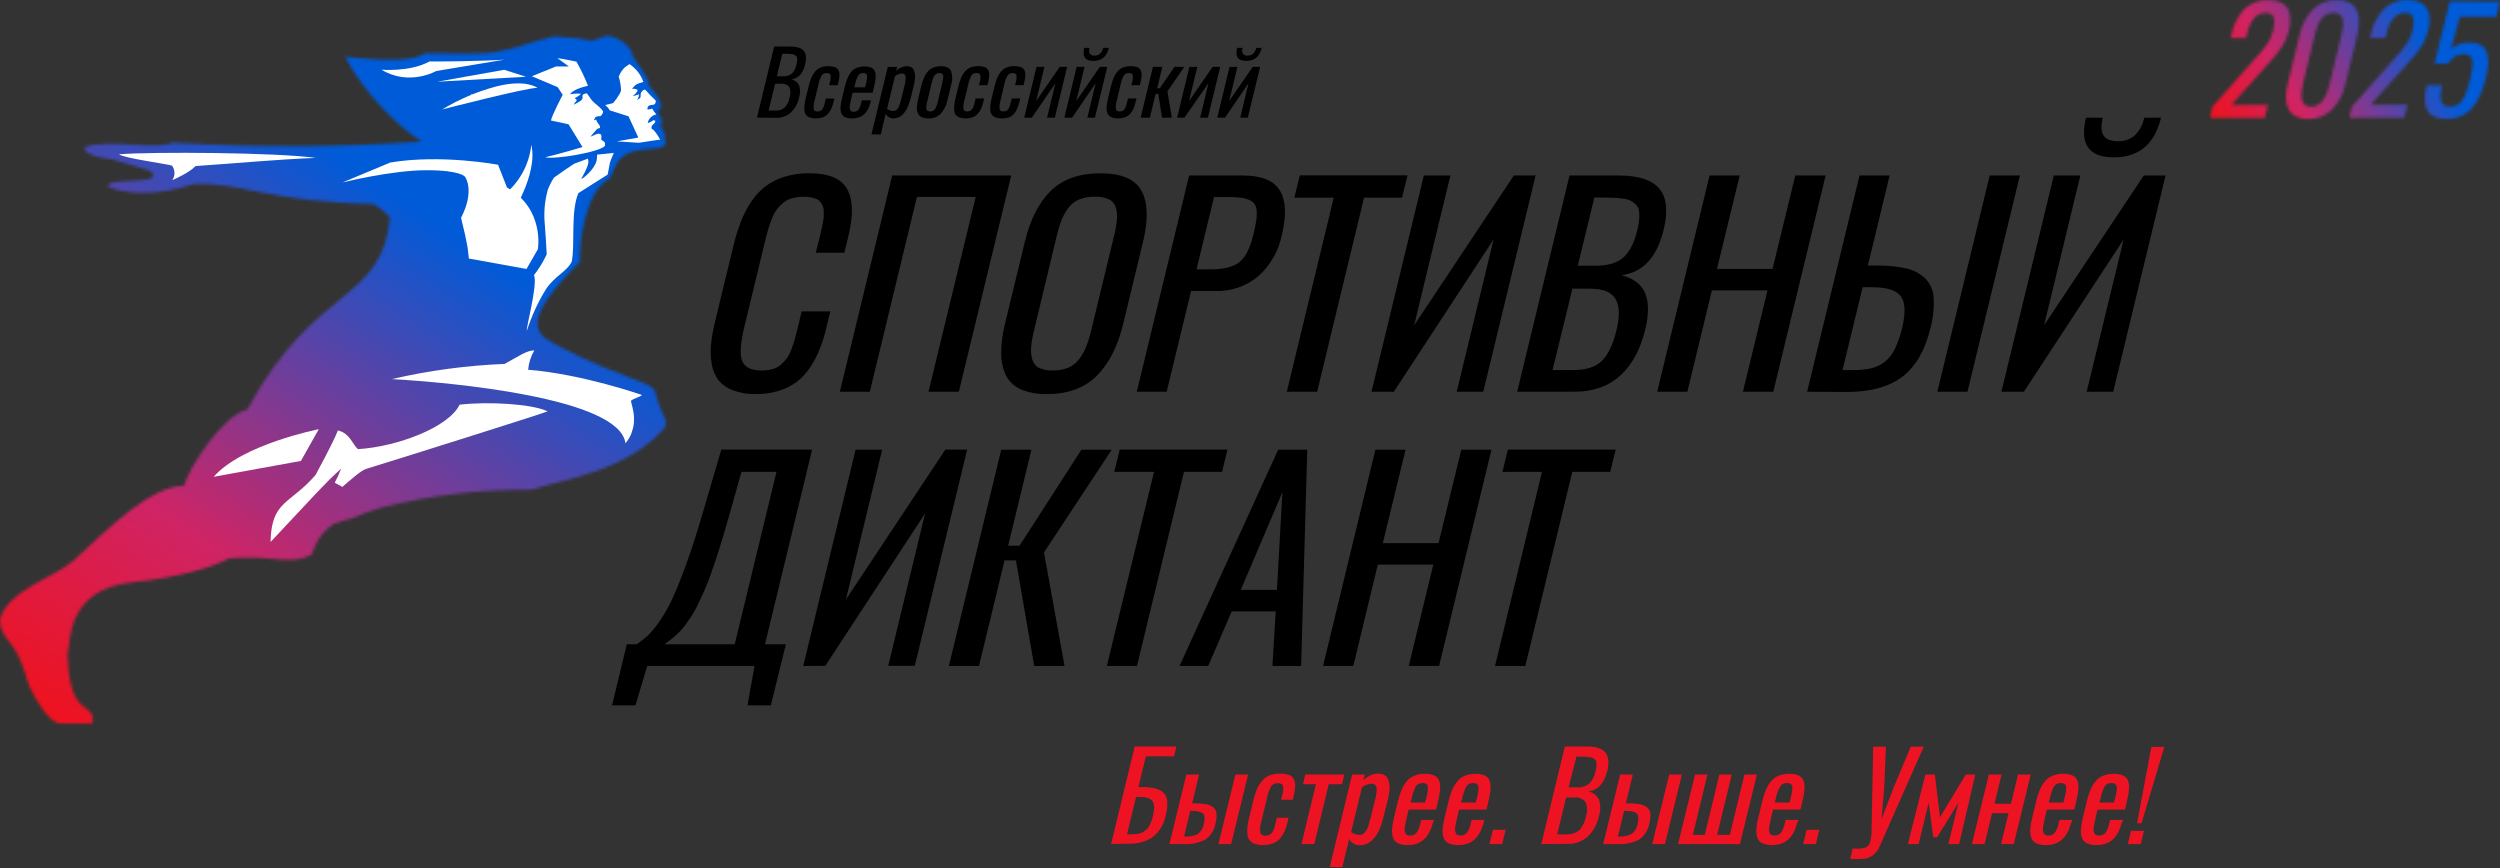 <svg width="864" height="300" viewBox="0 0 864 300" fill="none" xmlns="http://www.w3.org/2000/svg">
<rect x="0" y="0" width="864" height="300" fill="#333333" stroke="none"/>
<g clip-path="url(#clip0_270_983)">
<mask id="mask0_270_983" style="mask-type:luminance" maskUnits="userSpaceOnUse" x="0" y="12" width="231" height="239">
<path d="M204.626 14.121C201.182 13.338 197.668 12.898 194.137 12.81C192.204 12.4 190.19 12.625 188.394 13.452C185.203 14.136 182.069 15.065 179.02 16.232C169.03 18.657 170.262 18.775 146.938 18.421C143.778 20.388 138.429 21.646 119.274 19.627C125.698 32.043 137.432 43.699 145.705 48.943C117.091 50.905 88.381 51.032 59.75 49.324C56.682 50.635 51.398 50.32 45.774 49.992C39.874 49.651 33.594 49.31 29.136 50.884C29.07 51.028 29.228 51.159 29.241 51.316C29.254 51.474 29.241 51.513 29.307 51.618C29.533 52.193 29.969 52.661 30.526 52.929L30.736 53.06C31.091 53.252 31.459 53.418 31.837 53.558C32.413 53.824 33.015 54.031 33.633 54.175C42.811 55.971 36.059 54.266 51.739 58.986C58.649 64.362 35.351 60.979 37.54 64.611C37.711 64.611 47.845 69.855 66.725 63.654C83.769 62.867 91.544 69.698 129.028 70.498C131.154 71.726 133.093 73.254 134.784 75.034C131.991 105.019 108.955 97.991 85.474 141.533C76.742 143.591 64.89 162.392 63.618 167.872C52.028 167.977 37.396 182.622 25.413 193.74C19.329 199.391 3.255 203.56 0.03 213.748C-0.15 215.938 0.485 218.118 1.813 219.87C7.057 226.596 7.464 228.838 10.007 236.914C12.63 242.447 16.563 249.029 20.365 250.025C23.774 250.104 28.979 250.13 31.68 250.104C32.165 249.291 32.152 249.042 32.034 248.662C32.142 248.223 32.096 247.76 31.902 247.351C30.591 243.168 23.918 246.249 23.38 226.098C24.442 221.378 23.118 203.678 45.669 201.253C62.897 199.404 73.346 196.008 79.246 192.967C84.017 192.574 88.813 192.618 93.576 193.098C99.227 193.57 103.121 194.042 107.618 191.708C108.195 190.397 108.588 189.466 109.021 188.417C110.401 185.314 112.686 182.7 115.576 180.918C115.81 180.867 116.046 180.832 116.284 180.813C117.268 180.367 118.513 180.066 119.549 179.646C119.951 179.564 120.359 179.507 120.768 179.476C124.418 177.892 128.157 176.522 131.965 175.372C148.888 171.136 166.283 169.083 183.727 169.262C193.613 165.827 216.321 163.284 229.851 147.721C230.716 143.552 229.943 147.721 226.193 134.846C224.305 131.765 213.004 130.008 194.452 120.306C185.667 115.874 178.037 112.872 200.417 90.492C200.116 83.674 202.344 66.053 210.591 61.739C212.309 58.96 212.951 54.581 217.448 52.785C223.165 50.504 231.595 52.667 229.786 48.157C229.917 47.436 229.615 44.42 228.212 43.935C227.937 43.83 229.707 42.086 227.963 39.857C224.908 37.17 232.985 39.739 224.318 29.592C223.951 26.065 219.598 21.305 218.602 19.26C218.602 16.323 213.489 12.508 209.687 12.364L204.626 14.121Z" fill="white"/>
</mask>
<g mask="url(#mask0_270_983)">
<path d="M70.512 -94.993L-109.598 177.95L162.24 357.33L342.349 84.388L70.512 -94.993Z" fill="url(#paint0_linear_270_983)"/>
</g>
<path d="M206.343 53.44C206.363 54.099 206.315 54.758 206.198 55.407C205.661 58.343 201.387 61.962 200.862 61.792C200.862 61.792 203.563 57.36 203.34 55.682C203.34 55.485 203.262 55.184 203.183 54.817C201.361 55.551 199.564 56.128 198.437 56.587C196.916 57.518 193.887 59.642 191.449 61.385C190.596 62.706 189.884 64.112 189.325 65.581C188.349 69.054 187.964 72.666 188.184 76.266C188.473 80.2 188.8 84.395 188.945 87.882C187.766 90.441 186.292 92.852 184.552 95.067C185.942 98.345 181.616 113.908 182.101 114.248C183.721 109.186 185.958 104.342 188.761 99.826C191.737 95.395 196.182 93.612 197.611 90.347C198.778 84.211 197.165 73.224 199.879 66.748L210.014 60.323L210.814 56.141C210.814 56.141 211.377 54.489 212.125 52.837L206.343 53.44Z" fill="white"/>
<path fill-rule="evenodd" clip-rule="evenodd" d="M67.564 57.386C82.287 56.403 95.005 55.131 109.125 54.568C95.791 52.693 52.683 52.391 41.119 53.322C42.587 54.633 57.993 56.692 59.474 57.255C59.998 57.983 60.285 58.853 60.297 59.749C60.308 60.645 60.044 61.523 59.54 62.264C59.54 62.264 65.348 59.799 67.564 57.413" fill="white"/>
<path fill-rule="evenodd" clip-rule="evenodd" d="M218.274 149.504C220.122 144.731 218.496 140.851 218.038 138.569C218.759 137.717 221.197 137.258 221.853 136.511C221.853 136.511 201.4 129.313 182.52 127.779C182.73 125.42 183.46 123.136 184.657 121.092C182.035 121.092 179.347 123.059 174.391 125.773C161.267 126.292 148.22 128.048 135.426 131.017C155.957 132.158 214.209 137.507 216.15 153.188C217.091 152.106 217.828 150.862 218.326 149.517" fill="white"/>
<path fill-rule="evenodd" clip-rule="evenodd" d="M93.497 187.263C93.838 172.841 100.144 174.467 109.06 164.149C109.06 164.149 115.3 152.703 116.769 148.77C120.964 149.622 122.118 154.158 123.744 155.22C137.156 154.42 155.092 147.694 158.829 139.854C168.4 138.74 183.582 139.5 189.272 142.149C189.154 142.424 140.998 157.606 126.904 161.933C124.898 162.379 121.345 165.709 118.303 168.279C118.395 168.279 115.681 166.836 115.681 166.836C116.513 165.264 117.253 163.644 117.896 161.985C113.137 166.063 105.598 174.467 93.549 187.263" fill="white"/>
<path fill-rule="evenodd" clip-rule="evenodd" d="M162.958 32.371C163.391 32.79 163.509 32.803 163.509 33.498C163.273 33.367 162.198 32.935 162.958 32.935V32.371Z" fill="white"/>
<path fill-rule="evenodd" clip-rule="evenodd" d="M185.746 30.365C182.14 30.26 152.824 37.825 152.824 37.825C158.651 34.288 164.956 31.608 171.546 29.867C181.825 27.244 185.746 30.365 185.746 30.365Z" fill="white"/>
<path fill-rule="evenodd" clip-rule="evenodd" d="M162.04 89.351L181.956 92.956L185.889 86.139C185.889 86.139 188.328 72.136 175.217 64.807L172.136 56.941C172.136 56.941 152.469 53.204 134.874 56.167L118.342 63.063C118.342 63.063 135.307 58.829 147.382 58.829C159.457 58.829 160.755 61.136 160.755 61.136C160.755 61.136 164.217 65.895 159.339 75.27C161.778 85.037 161.778 87.07 161.778 87.07L162.04 89.351Z" fill="white"/>
<path fill-rule="evenodd" clip-rule="evenodd" d="M174.116 67.377C176.775 65.264 178.986 62.641 180.618 59.663C182.25 56.684 183.271 53.41 183.621 50.031C186.06 60.441 176.292 74.942 176.292 74.942L174.116 67.377Z" fill="white"/>
<path fill-rule="evenodd" clip-rule="evenodd" d="M209.096 49.717C209.096 48.655 207.785 48.655 207.785 48.156C207.785 47.934 208.1 46.465 207.418 46.308C207.051 46.216 207.038 46.124 206.238 46.308C205.534 46.662 204.807 46.969 204.062 47.226L205.189 45.914L206.369 44.538L207.379 44.21V43.974C207.379 43.135 206.291 42.427 206.068 41.457V41.312L205.255 41.575C205.622 40.368 206.028 40.264 206.723 40.198L207.51 40.119L207.812 39.897C208.074 39.582 208.598 38.73 208.388 38.415C207.353 36.868 205.766 36.042 204.547 34.665L202.803 32.227C201.636 32.515 201.413 32.515 201.282 33.236C201.702 34.705 200.115 35.137 198.332 36.186C198.437 35.491 199.46 34.875 199.303 34.613C199.154 34.315 198.916 34.072 198.621 33.918C199.18 33.624 199.722 33.3 200.247 32.948C200.456 32.751 200.627 32.554 200.784 32.397C199.532 32.289 198.27 32.351 197.034 32.581C197.86 30.981 201.767 29.959 203.21 29.644C202.082 26.766 200.745 23.975 199.211 21.292L193.966 20.296L192.655 20.099L196.589 22.97H192.131L183.805 26.353L192.734 30.129L194.465 32.751C194.465 32.751 190.767 39.779 190.413 41.64L196.484 42.951L201.322 50.818C201.322 50.818 194.32 52.942 188.407 54.358C191.829 55.158 207.09 52.627 209.07 50.425L209.096 49.717Z" fill="white"/>
<path fill-rule="evenodd" clip-rule="evenodd" d="M131.715 24.085C131.715 24.085 141.601 24.976 148.419 21.253C165.765 21.253 174.365 20.61 174.365 20.61L150.766 24.544C150.766 24.544 141.391 29.932 131.755 24.032" fill="white"/>
<path fill-rule="evenodd" clip-rule="evenodd" d="M174.247 24.124L151.119 28.241L181.785 26.523L174.247 24.124Z" fill="white"/>
<path d="M225.641 44.839L225.209 44.498C224.855 42.912 226.218 43.279 226.52 41.798C226.327 41.674 226.12 41.572 225.904 41.496C225.263 41.952 224.561 42.314 223.819 42.571C223.857 42.494 223.901 42.419 223.95 42.348H223.884C224.055 41.644 224.425 41.005 224.951 40.507C225.477 40.009 226.135 39.674 226.848 39.542C226.285 38.975 225.812 38.325 225.445 37.615V37.51C224.904 37.733 224.325 37.849 223.74 37.851C223.74 36.173 224.724 36.383 226.035 36.16C226.559 35.767 226.638 35.491 226.625 34.757C225.345 33.571 224.133 32.315 222.993 30.994C222.154 30.994 221.852 31.506 221.433 32.305C221.433 34.272 221.288 33.826 220.004 34.56C220.277 34.313 220.491 34.009 220.632 33.669C220.773 33.329 220.836 32.961 220.817 32.594C220.101 32.866 219.364 33.081 218.614 33.236C219.335 32.659 220.331 31.925 220.331 31.06C219.414 30.522 219.545 30.797 218.417 30.627C219.938 28.91 220.213 28.962 222.35 28.32C221.462 25.788 219.767 23.619 217.526 22.144L216.883 22.629L216.647 22.787L216.464 22.918L216.018 23.193C215.036 24.116 214.286 25.256 213.828 26.523C214.315 28.043 214.589 29.622 214.641 31.217C214.366 32.672 211.888 35.635 211.888 35.635L209.161 36.304L210.026 37.117C210.306 37.402 210.524 37.741 210.669 38.113L217.224 40.211L220.607 47.54L213.173 48.851L220.817 49.349C220.817 49.349 227.949 48.209 228.159 48.288C227.496 46.985 226.662 45.777 225.681 44.695" fill="white"/>
<path fill-rule="evenodd" clip-rule="evenodd" d="M73.844 164.778L103.999 159.298L110.161 148.337C110.161 148.337 83.782 153.476 73.844 164.778Z" fill="white"/>
<path d="M261.605 40.67L267.557 16.074H273.182C275.411 16.074 276.945 16.572 277.784 17.569C278.623 18.578 278.78 20.125 278.269 22.236C277.526 25.365 275.931 27.113 273.484 27.48C274.063 27.579 274.611 27.817 275.079 28.173C275.547 28.529 275.922 28.993 276.171 29.526C276.598 30.883 276.598 32.338 276.171 33.695C275.769 35.66 274.787 37.459 273.352 38.861C271.918 40.148 270.033 40.817 268.108 40.722L261.605 40.67ZM265.63 38.205H267.938C269.134 38.3 270.319 37.923 271.242 37.156C272.101 36.155 272.676 34.942 272.907 33.643C273.313 32.494 273.271 31.235 272.789 30.116C272.453 29.685 272.01 29.35 271.503 29.145C270.997 28.94 270.445 28.873 269.904 28.949H267.872L265.63 38.205ZM268.501 26.353H270.521C271.658 26.44 272.788 26.104 273.693 25.409C274.523 24.535 275.075 23.436 275.28 22.249C275.39 21.82 275.456 21.381 275.476 20.938C275.518 20.629 275.518 20.316 275.476 20.007C275.439 19.761 275.319 19.534 275.136 19.365C274.964 19.198 274.77 19.057 274.559 18.945C274.286 18.817 273.993 18.738 273.693 18.709C273.313 18.709 272.946 18.617 272.592 18.604H270.337L268.501 26.353ZM281.966 40.932C281.253 40.957 280.541 40.846 279.869 40.605C279.352 40.439 278.896 40.124 278.558 39.7C278.25 39.257 278.065 38.742 278.02 38.205C277.942 37.574 277.942 36.935 278.02 36.304C278.122 35.509 278.271 34.721 278.466 33.944L279.449 29.88C279.682 28.869 279.993 27.879 280.38 26.917C280.706 26.134 281.148 25.405 281.691 24.753C282.205 24.133 282.862 23.647 283.605 23.337C284.468 23.015 285.385 22.859 286.306 22.878C287.076 22.855 287.845 22.97 288.574 23.219C289.102 23.41 289.538 23.795 289.794 24.294C290.037 24.828 290.15 25.413 290.121 25.999C290.088 26.81 289.964 27.614 289.754 28.398L289.505 29.447H286.568L286.817 28.385C287.081 27.605 287.153 26.773 287.027 25.96C286.883 25.501 286.463 25.265 285.716 25.265C285.377 25.241 285.038 25.305 284.73 25.449C284.423 25.594 284.157 25.815 283.959 26.091C283.427 27.066 283.051 28.119 282.845 29.211L281.534 34.744C281.214 35.71 281.106 36.734 281.219 37.746C281.363 38.271 281.809 38.533 282.53 38.533C282.822 38.538 283.112 38.484 283.382 38.376C283.614 38.286 283.825 38.147 283.999 37.969C284.191 37.781 284.347 37.559 284.457 37.314C284.593 37.048 284.707 36.772 284.798 36.488C284.877 36.225 284.969 35.885 285.074 35.478L285.415 34.049H288.351L288.05 35.268C287.869 36.094 287.601 36.898 287.25 37.668C286.95 38.311 286.552 38.903 286.07 39.425C285.584 39.939 284.981 40.33 284.313 40.565C283.556 40.814 282.763 40.934 281.966 40.919V40.932ZM300.859 35.255C299.985 39.049 297.874 40.941 294.527 40.932C293.688 40.968 292.851 40.82 292.075 40.5C291.482 40.252 291.011 39.781 290.764 39.188C290.525 38.489 290.431 37.749 290.488 37.012C290.574 35.986 290.745 34.968 291 33.97L291.97 29.945C292.212 28.897 292.541 27.871 292.953 26.877C293.279 26.094 293.721 25.365 294.264 24.714C294.79 24.126 295.452 23.676 296.192 23.403C297.031 23.098 297.921 22.951 298.814 22.97C299.361 22.963 299.908 23.025 300.44 23.154C300.841 23.249 301.222 23.413 301.567 23.639C301.873 23.848 302.113 24.139 302.262 24.478C302.43 24.83 302.541 25.206 302.59 25.593C302.644 26.067 302.644 26.547 302.59 27.022C302.59 27.572 302.472 28.136 302.367 28.687C302.262 29.237 302.118 29.88 301.934 30.627L301.58 32.056H294.671L294.094 34.39V34.587C293.976 35.085 293.884 35.452 293.832 35.688C293.779 35.924 293.727 36.225 293.674 36.619C293.625 36.901 293.625 37.189 293.674 37.471C293.709 37.675 293.771 37.873 293.858 38.061C293.895 38.16 293.953 38.249 294.028 38.324C294.103 38.398 294.192 38.456 294.291 38.494C294.536 38.592 294.8 38.636 295.064 38.625C295.371 38.645 295.679 38.59 295.96 38.464C296.241 38.339 296.487 38.146 296.677 37.904C297.119 37.245 297.427 36.505 297.581 35.727L297.831 34.665H301.003L300.846 35.347L300.859 35.255ZM295.248 30.181H298.971L299.351 28.595C299.469 28.136 299.548 27.743 299.601 27.428C299.652 27.12 299.678 26.809 299.679 26.497C299.685 26.259 299.641 26.022 299.548 25.802C299.447 25.63 299.296 25.493 299.115 25.409C298.874 25.295 298.609 25.241 298.342 25.252C298.006 25.232 297.67 25.298 297.367 25.445C297.064 25.592 296.804 25.814 296.611 26.091C296.066 27.071 295.686 28.134 295.484 29.237L295.248 30.181ZM301.174 46.452L306.825 23.101H310.076L309.67 24.517C310.656 23.506 311.994 22.914 313.406 22.865C313.921 22.852 314.431 22.97 314.888 23.206C315.277 23.403 315.586 23.727 315.766 24.124C315.956 24.519 316.093 24.938 316.173 25.37C316.262 25.854 316.284 26.348 316.238 26.838C316.238 27.376 316.133 27.848 316.068 28.241C316.002 28.634 315.911 29.041 315.819 29.473L314.783 33.708C313.629 38.52 311.584 40.919 308.686 40.919C308.151 40.91 307.628 40.762 307.168 40.488C306.708 40.215 306.327 39.825 306.064 39.359L304.425 46.452H301.174ZM306.576 37.589C307.168 38.1 307.93 38.372 308.713 38.349C308.969 38.357 309.225 38.308 309.46 38.205C309.702 38.096 309.913 37.93 310.076 37.72C310.251 37.501 310.409 37.269 310.548 37.025C310.715 36.721 310.851 36.4 310.955 36.068C311.086 35.662 311.191 35.295 311.282 34.967C311.374 34.639 311.479 34.233 311.597 33.721L312.633 29.473C312.751 28.975 312.843 28.556 312.908 28.162C312.964 27.802 312.999 27.439 313.013 27.074C313.042 26.769 313.011 26.462 312.921 26.169C312.846 25.945 312.704 25.748 312.515 25.606C312.282 25.454 312.006 25.381 311.728 25.396C310.847 25.445 310.001 25.761 309.303 26.3L306.576 37.563V37.589ZM320.853 40.919C320.052 40.951 319.253 40.798 318.52 40.473C317.937 40.211 317.471 39.744 317.209 39.162C316.96 38.519 316.844 37.832 316.868 37.143C316.901 36.236 317.033 35.334 317.261 34.456L318.48 29.368C318.698 28.441 319.006 27.536 319.398 26.668C319.731 25.933 320.173 25.252 320.709 24.648C321.234 24.072 321.884 23.623 322.61 23.337C323.423 23.031 324.285 22.88 325.154 22.892C327.002 22.892 328.182 23.455 328.707 24.557C329.23 26.122 329.23 27.816 328.707 29.381L327.474 34.469C327.125 36.247 326.321 37.905 325.141 39.28C324.571 39.845 323.889 40.282 323.139 40.565C322.389 40.847 321.588 40.968 320.788 40.919H320.853ZM321.443 38.52C321.715 38.518 321.985 38.474 322.243 38.389C322.492 38.298 322.713 38.144 322.886 37.943C323.056 37.733 323.213 37.536 323.344 37.34C323.496 37.078 323.619 36.802 323.712 36.514C323.83 36.147 323.921 35.858 323.987 35.635L324.223 34.652L325.534 29.146C325.626 28.765 325.691 28.49 325.731 28.293C325.77 28.097 325.822 27.848 325.875 27.533C325.93 27.283 325.96 27.028 325.967 26.773C325.977 26.576 325.977 26.379 325.967 26.183C325.95 25.995 325.877 25.817 325.757 25.671C325.63 25.552 325.484 25.454 325.324 25.383C325.117 25.294 324.894 25.249 324.669 25.252C324.423 25.255 324.179 25.299 323.948 25.383C323.748 25.455 323.559 25.552 323.384 25.671C323.199 25.811 323.043 25.984 322.925 26.183C322.776 26.401 322.658 26.598 322.571 26.773C322.492 26.956 322.4 27.205 322.296 27.533L322.073 28.293C322.073 28.49 321.955 28.765 321.863 29.146L320.552 34.652C320.473 35.019 320.408 35.308 320.355 35.491C320.303 35.675 320.276 35.937 320.211 36.265C320.16 36.511 320.134 36.761 320.132 37.012C320.115 37.208 320.115 37.406 320.132 37.602C320.164 37.788 320.24 37.964 320.355 38.113C320.472 38.239 320.616 38.337 320.775 38.402C320.967 38.478 321.171 38.518 321.378 38.52H321.443ZM333.741 40.919C333.023 40.944 332.307 40.833 331.631 40.591C331.118 40.418 330.663 40.105 330.319 39.687C330.012 39.244 329.827 38.729 329.782 38.192C329.71 37.56 329.71 36.923 329.782 36.291C329.884 35.496 330.033 34.708 330.228 33.931L331.211 29.867C331.444 28.856 331.755 27.866 332.142 26.904C332.473 26.123 332.915 25.395 333.453 24.74C333.967 24.12 334.624 23.634 335.367 23.324C336.231 23.003 337.147 22.847 338.068 22.865C338.838 22.842 339.607 22.957 340.336 23.206C340.864 23.397 341.3 23.782 341.555 24.281C341.799 24.815 341.912 25.4 341.883 25.986C341.849 26.797 341.726 27.601 341.516 28.385L341.267 29.434H338.33L338.592 28.372C338.847 27.59 338.915 26.759 338.789 25.947C338.645 25.488 338.225 25.252 337.478 25.252C337.141 25.227 336.803 25.29 336.497 25.434C336.191 25.579 335.929 25.801 335.734 26.078C335.196 27.052 334.816 28.105 334.607 29.198L333.296 34.731C332.982 35.699 332.875 36.721 332.981 37.733C333.125 38.258 333.571 38.52 334.292 38.52C334.584 38.526 334.874 38.472 335.144 38.362C335.376 38.273 335.586 38.134 335.76 37.956C335.953 37.768 336.109 37.546 336.219 37.301C336.355 37.035 336.469 36.759 336.56 36.475C336.639 36.212 336.731 35.871 336.836 35.465L337.176 34.036H340.113L339.825 35.255C339.634 36.08 339.362 36.884 339.012 37.654C338.721 38.303 338.322 38.897 337.832 39.411C337.348 39.923 336.751 40.314 336.088 40.552C335.311 40.811 334.495 40.935 333.676 40.919H333.741ZM346.223 40.919C345.505 40.944 344.789 40.833 344.112 40.591C343.599 40.418 343.145 40.105 342.801 39.687C342.498 39.243 342.318 38.728 342.277 38.192C342.198 37.561 342.198 36.922 342.277 36.291C342.385 35.497 342.534 34.71 342.722 33.931L343.706 29.867C343.945 28.858 344.256 27.868 344.637 26.904C344.963 26.121 345.405 25.392 345.948 24.74C346.456 24.114 347.115 23.628 347.862 23.324C348.72 23.002 349.633 22.846 350.55 22.865C351.32 22.841 352.089 22.956 352.818 23.206C353.349 23.392 353.786 23.778 354.037 24.281C354.287 24.813 354.4 25.399 354.365 25.986C354.331 26.797 354.208 27.601 353.998 28.385L353.749 29.434H350.812L351.074 28.372C351.329 27.59 351.396 26.759 351.271 25.947C351.126 25.488 350.707 25.252 349.96 25.252C349.622 25.227 349.284 25.29 348.979 25.434C348.673 25.579 348.41 25.801 348.216 26.078C347.678 27.052 347.297 28.105 347.088 29.198L345.777 34.731C345.464 35.699 345.357 36.721 345.463 37.733C345.611 38.258 346.048 38.52 346.774 38.52C347.061 38.525 347.347 38.471 347.613 38.362C347.847 38.27 348.061 38.131 348.242 37.956C348.426 37.764 348.577 37.542 348.688 37.301C348.824 37.035 348.938 36.759 349.029 36.475C349.107 36.212 349.199 35.871 349.304 35.465L349.645 34.036H352.582L352.293 35.255C352.103 36.08 351.83 36.884 351.48 37.654C351.199 38.32 350.804 38.933 350.314 39.464C349.832 39.978 349.234 40.37 348.57 40.605C347.79 40.846 346.974 40.953 346.157 40.919H346.223ZM353.972 40.67L358.219 23.101H360.947L358.101 34.901L366.243 23.101H368.8L364.552 40.67H361.864L364.749 28.752L356.594 40.67H353.972ZM367.843 40.67L372.091 23.101H374.818L371.96 34.901L380.115 23.101H382.671L378.41 40.67H375.788L378.659 28.752L370.517 40.67H367.843ZM383.222 16.546C382.501 19.561 380.718 21.056 377.86 21.056C375.001 21.056 373.992 19.561 374.7 16.546H376.535C376.415 16.877 376.362 17.228 376.38 17.579C376.398 17.931 376.486 18.275 376.64 18.591C376.834 18.821 377.081 18.998 377.361 19.108C377.64 19.218 377.942 19.256 378.24 19.221C378.936 19.255 379.62 19.026 380.154 18.578C380.723 18.032 381.108 17.321 381.255 16.546H383.222ZM386.447 40.919C385.734 40.944 385.022 40.833 384.349 40.591C383.833 40.426 383.377 40.111 383.038 39.687C382.731 39.244 382.546 38.729 382.501 38.192C382.429 37.56 382.429 36.923 382.501 36.291C382.593 35.635 382.737 34.849 382.96 33.931L383.943 29.867C384.176 28.856 384.487 27.866 384.874 26.904C385.2 26.121 385.642 25.392 386.185 24.74C386.696 24.117 387.354 23.631 388.099 23.324C388.937 23.011 389.827 22.855 390.721 22.865C391.496 22.841 392.269 22.956 393.003 23.206C393.531 23.397 393.966 23.782 394.222 24.281C394.466 24.815 394.578 25.4 394.55 25.986C394.516 26.797 394.393 27.601 394.183 28.385L393.934 29.434H390.997L391.246 28.372C391.51 27.592 391.581 26.76 391.456 25.947C391.311 25.488 390.892 25.252 390.145 25.252C389.805 25.227 389.466 25.29 389.158 25.434C388.85 25.579 388.585 25.801 388.388 26.078C387.856 27.053 387.48 28.106 387.273 29.198L385.962 34.731C385.642 35.697 385.535 36.721 385.648 37.733C385.792 38.258 386.237 38.52 386.959 38.52C387.25 38.525 387.54 38.471 387.811 38.362C388.041 38.269 388.251 38.131 388.427 37.956C388.62 37.768 388.775 37.546 388.886 37.301C389.018 37.035 389.127 36.758 389.214 36.475C389.324 36.143 389.416 35.806 389.489 35.465L389.843 34.036H392.78L392.478 35.255C392.291 36.079 392.023 36.883 391.678 37.654C391.378 38.297 390.98 38.89 390.499 39.411C390.012 39.926 389.41 40.317 388.742 40.552C387.981 40.807 387.183 40.931 386.382 40.919H386.447ZM394.209 40.67L398.457 23.101H401.708L399.912 30.509H400.83L405.917 23.101H409.273L403.452 31.597L404.999 40.657H401.603L400.292 32.45H399.388L397.395 40.657L394.209 40.67ZM406.809 40.67L411.056 23.101H413.784L410.938 34.901L419.08 23.101H421.703L417.455 40.67H414.767L417.651 28.752L409.313 40.67H406.809ZM420.68 40.67L424.928 23.101H427.655L424.797 34.901L432.952 23.101H435.508L431.247 40.67H428.625L431.496 28.752L423.354 40.67H420.68ZM436.059 16.546C435.338 19.561 433.555 21.056 430.697 21.056C427.838 21.056 426.829 19.561 427.537 16.546H429.438C429.317 16.877 429.264 17.228 429.282 17.579C429.3 17.931 429.389 18.275 429.543 18.591C429.736 18.821 429.984 18.998 430.263 19.108C430.542 19.218 430.844 19.256 431.142 19.221C431.839 19.255 432.522 19.026 433.057 18.578C433.626 18.032 434.011 17.321 434.158 16.546H436.059Z" fill="black"/>
<path d="M261.159 136.196C258.479 136.252 255.811 135.807 253.293 134.885C251.373 134.207 249.67 133.025 248.363 131.463C247.164 129.879 246.36 128.032 246.016 126.075C245.593 123.837 245.487 121.55 245.702 119.283C245.971 116.591 246.435 113.923 247.091 111.299L253.49 84.867C254.168 82 255.045 79.183 256.112 76.437C257.072 74.014 258.289 71.702 259.743 69.54C261.092 67.537 262.757 65.765 264.673 64.296C266.656 62.848 268.874 61.752 271.229 61.057C273.963 60.239 276.805 59.842 279.659 59.878C286.38 59.878 290.751 61.696 292.77 65.332C294.789 68.968 294.951 74.321 293.255 81.393L291.813 87.345H281.94L283.251 82.1C283.54 80.947 283.736 80.055 283.881 79.413C284.025 78.77 284.195 77.957 284.379 77C284.536 76.257 284.637 75.504 284.68 74.745C284.68 74.208 284.68 73.565 284.68 72.844C284.692 72.264 284.58 71.687 284.353 71.153C284.118 70.694 283.846 70.256 283.54 69.842C283.21 69.379 282.755 69.02 282.229 68.806C281.624 68.544 280.99 68.355 280.341 68.242C279.499 68.076 278.642 67.997 277.784 68.006C276.458 67.987 275.135 68.146 273.851 68.478C272.752 68.769 271.722 69.277 270.822 69.973C269.993 70.625 269.245 71.373 268.593 72.202C267.881 73.166 267.299 74.219 266.863 75.335C266.351 76.646 265.906 77.853 265.552 79.033C265.198 80.213 264.804 81.655 264.385 83.438L257.226 113.016C255.863 118.636 255.622 122.548 256.505 124.75C257.388 126.953 259.634 128.05 263.244 128.041C264.487 128.056 265.727 127.902 266.928 127.582C267.975 127.306 268.947 126.8 269.773 126.101C270.541 125.453 271.239 124.728 271.858 123.937C272.521 123 273.055 121.976 273.444 120.896C273.943 119.585 274.336 118.431 274.637 117.356C274.939 116.281 275.319 114.852 275.739 113.108L277.05 107.614H286.935L285.624 113.16C285.02 115.77 284.218 118.329 283.225 120.817C282.334 123.05 281.2 125.178 279.842 127.163C278.587 129.034 277.032 130.686 275.241 132.053C273.382 133.414 271.301 134.443 269.092 135.095C266.518 135.86 263.844 136.231 261.159 136.196ZM290.253 135.383L308.346 60.651H349.475L331.381 135.383H320.893L337.203 68.059H316.894L300.61 135.383H290.253ZM361.917 136.196C358.773 136.308 355.643 135.74 352.739 134.531C350.496 133.556 348.673 131.813 347.6 129.615C346.509 127.239 345.963 124.65 346 122.036C346.027 118.631 346.467 115.241 347.311 111.941L354.168 83.621C356.048 75.834 359.059 69.929 363.202 65.909C367.345 61.888 373.057 59.882 380.338 59.891C387.575 59.891 392.299 61.914 394.511 65.961C396.722 70.008 396.892 75.895 395.022 83.621L388.165 111.98C386.277 119.768 383.218 125.751 378.987 129.929C374.757 134.107 369.045 136.196 361.851 136.196H361.917ZM359.046 127.097C360.564 127.794 362.227 128.117 363.897 128.041C365.69 128.078 367.473 127.757 369.141 127.097C370.619 126.47 371.911 125.472 372.891 124.2C373.899 122.898 374.724 121.464 375.342 119.939C376.072 118.07 376.663 116.151 377.112 114.196L385.044 81.419C385.517 79.568 385.841 77.683 386.015 75.781C386.139 74.387 386.001 72.982 385.608 71.638C385.431 71.034 385.128 70.474 384.719 69.995C384.31 69.516 383.804 69.129 383.235 68.859C381.698 68.213 380.037 67.913 378.371 67.98C376.584 67.948 374.806 68.246 373.127 68.859C371.66 69.437 370.375 70.397 369.403 71.638C368.41 72.903 367.594 74.296 366.978 75.781C366.261 77.616 365.678 79.5 365.234 81.419L357.367 114.196C356.883 116.081 356.545 118.001 356.358 119.939C356.228 121.371 356.361 122.815 356.751 124.2C356.906 124.809 357.183 125.38 357.566 125.879C357.95 126.377 358.431 126.792 358.98 127.097H359.046ZM392.872 135.383L410.965 60.651H429.504C435.989 60.651 440.272 62.399 442.352 65.895C444.433 69.392 444.647 74.527 442.995 81.301C441.87 86.786 439.011 91.764 434.84 95.5C430.624 98.988 425.268 100.795 419.802 100.574H411.633L403.203 135.383H392.872ZM413.521 93.088H418.254C422.835 93.088 426.173 92.275 428.271 90.649C430.369 89.023 431.982 85.912 433.109 81.314C433.568 79.426 433.896 77.866 434.106 76.646C434.299 75.508 434.374 74.352 434.328 73.198C434.335 72.322 434.113 71.459 433.686 70.694C433.244 70.04 432.632 69.519 431.916 69.186C430.976 68.73 429.965 68.437 428.927 68.321C427.438 68.159 425.941 68.084 424.443 68.098H419.566L413.521 93.088ZM444.712 135.383L460.944 68.308H447.334L449.196 60.599H486.444L484.53 68.308H471.419L455.201 135.383H444.712ZM473.989 135.383L492.082 60.651H501.26L488.726 112.426L523.181 60.651H530.707L512.614 135.383H503.436L516.193 82.73L481.698 135.396L473.989 135.383ZM524.335 135.383L542.428 60.651H559.472C566.264 60.651 570.931 62.172 573.475 65.214C576.018 68.255 576.512 72.975 574.956 79.374C572.666 88.901 567.815 94.145 560.403 95.107C564.572 96.182 567.286 98.266 568.571 101.347C569.856 104.428 569.882 108.65 568.571 113.999C566.937 120.738 564.087 125.983 560.023 129.732C555.958 133.482 550.679 135.362 544.185 135.37L524.335 135.383ZM536.554 127.897H543.595C548.105 127.897 551.461 126.848 553.612 124.724C555.762 122.6 557.466 119.034 558.685 114.013C559.839 109.223 559.717 105.652 558.318 103.301C556.92 100.95 554.014 99.774 549.6 99.774H543.424L536.554 127.897ZM545.286 91.829H551.422C555.722 91.829 558.939 90.872 561.072 88.958C563.204 87.043 564.817 83.836 565.91 79.334C566.225 78.069 566.431 76.78 566.526 75.48C566.589 74.538 566.545 73.592 566.395 72.661C566.271 71.91 565.908 71.22 565.359 70.694C564.843 70.177 564.256 69.735 563.615 69.383C562.785 69.005 561.9 68.761 560.993 68.662C559.881 68.495 558.76 68.39 557.637 68.347C556.548 68.347 555.159 68.269 553.441 68.269H551.002L545.286 91.829ZM572.727 135.383L590.82 60.651H601.244L593.377 92.943H612.584L620.451 60.651H630.94L612.847 135.383H602.358L610.841 100.351H591.633L583.15 135.383H572.727ZM624.542 135.383L642.648 60.651H653.058L645.532 91.776H648.417C651.904 91.704 655.388 92.034 658.8 92.76C661.256 93.305 663.521 94.5 665.356 96.221C667.108 98.021 668.143 100.399 668.267 102.908C668.455 106.481 668.07 110.062 667.126 113.514C665.264 121.171 662.03 126.739 657.424 130.218C652.817 133.696 646.463 135.444 638.361 135.462L624.542 135.383ZM636.774 127.897H640.209C642.294 127.939 644.377 127.758 646.424 127.359C648.103 126.988 649.688 126.274 651.078 125.262C652.64 124.096 653.899 122.571 654.749 120.817C655.908 118.449 656.788 115.954 657.371 113.383C658.604 108.244 658.486 104.599 656.978 102.462C655.47 100.325 652.153 99.263 646.974 99.263H643.736L636.774 127.897ZM669.551 135.383L687.644 60.651H698.068L679.961 135.383H669.551ZM691.683 135.383L709.789 60.651H718.966L706.432 112.426L740.888 60.651H748.414L730.321 135.383H721.143L733.939 82.73L699.457 135.396L691.683 135.383ZM746.853 40.683C744.633 49.817 739.197 54.384 730.543 54.384C721.89 54.384 718.682 49.817 720.92 40.683H726.702C726.033 43.541 726.138 45.6 727.017 46.885C727.895 48.169 729.521 48.799 731.907 48.799C734.016 48.892 736.085 48.2 737.715 46.858C739.421 45.184 740.577 43.03 741.032 40.683H746.853Z" fill="black"/>
<path d="M211.521 243.771L216.622 222.663H220.057C221.435 221.715 222.749 220.677 223.99 219.555C225.446 218.071 226.763 216.456 227.923 214.731C229.627 212.266 231.11 209.655 232.355 206.93C233.762 203.932 235.37 199.933 237.18 194.933C238.989 189.934 240.864 184.117 242.804 177.483L249.281 155.377H280.668L264.385 222.663H271.596L266.404 243.771H258.327L260.766 230.149H223.701L219.598 243.771H211.521ZM229.746 222.663H253.922L268.344 163.087H256.256L251.497 179.96C250.457 183.588 249.447 186.953 248.468 190.056C247.472 193.163 246.567 195.877 245.741 198.224C244.915 200.571 244.05 202.747 243.119 204.779C242.188 206.812 241.401 208.477 240.746 209.827C240.068 211.195 239.288 212.51 238.412 213.76C237.52 215.071 236.799 216.029 236.275 216.737C235.61 217.585 234.868 218.371 234.059 219.083C233.115 219.957 232.407 220.574 231.935 220.932C231.463 221.29 230.716 221.867 229.693 222.663H229.746ZM277.601 230.149L295.694 155.417H304.871L292.35 207.192L326.714 155.377H334.253L316.147 230.11H306.969L319.713 177.443L285.231 230.11L277.601 230.149ZM327.933 230.149L346.026 155.417H356.45L348.413 188.614H352.346L373.73 155.417H384.218L360.802 190.921L367.909 230.149H357.42L351.1 193.674H347.167L338.343 230.149H327.933ZM382.527 230.149L398.824 163.087H385.084L386.959 155.377H424.207L422.345 163.087H409.169L392.937 230.149H382.527ZM407.648 230.149L441.736 155.417H451.792L449.668 230.149H439.743L440.884 211.309H425.675L417.56 230.149H407.648ZM428.809 203.862H441.303L443.204 170.088L428.809 203.862ZM457.246 230.149L475.339 155.417H485.763L477.896 187.709H497.156L505.022 155.417H515.446L497.353 230.149H486.864L495.347 195.117H476.178L467.709 230.149H457.246ZM516.678 230.149L532.909 163.087H519.248L521.11 155.377H558.371L556.496 163.087H543.385L527.154 230.149H516.678Z" fill="black"/>
<mask id="mask1_270_983" style="mask-type:luminance" maskUnits="userSpaceOnUse" x="763" y="0" width="29" height="41">
<path d="M775.645 3.121C773.387 5.559 771.852 8.578 771.214 11.839L770.886 13.15H776.196L776.524 11.839C777.712 6.901 779.898 4.427 783.079 4.418C785.754 4.418 786.606 6.416 785.636 10.41C785.465 11.143 785.228 11.858 784.928 12.547C784.626 13.242 784.351 13.858 784.089 14.317C783.744 14.93 783.349 15.513 782.909 16.061C782.397 16.743 781.991 17.254 781.703 17.582C781.414 17.91 780.929 18.473 780.234 19.26L778.753 20.925L764.619 36.92L763.701 40.709H782.712L783.787 36.239H771.174L783.84 22.118C783.931 22 784.076 21.843 784.272 21.633C785.295 20.479 786.042 19.627 786.527 19.011C787.012 18.395 787.589 17.7 788.297 16.677C788.975 15.752 789.546 14.754 790.002 13.701C790.454 12.65 790.814 11.562 791.077 10.45C791.877 7.132 791.68 4.563 790.513 2.753C789.346 0.944 787.13 0.039 783.958 0.039C782.453 -0.036 780.949 0.195 779.536 0.718C778.123 1.241 776.83 2.045 775.737 3.081" fill="white"/>
</mask>
<g mask="url(#mask1_270_983)">
<path d="M785.197 -11.8L746.488 9.692L770.348 52.666L809.057 31.173L785.197 -11.8Z" fill="url(#paint1_linear_270_983)"/>
</g>
<mask id="mask2_270_983" style="mask-type:luminance" maskUnits="userSpaceOnUse" x="790" y="0" width="26" height="42">
<path d="M795.85 29.303L800.019 11.931C800.244 10.963 800.538 10.013 800.897 9.086C801.211 8.261 801.625 7.477 802.13 6.752C802.6 6.049 803.229 5.465 803.965 5.048C804.729 4.648 805.581 4.445 806.443 4.458C807.217 4.417 807.984 4.624 808.633 5.048C809.178 5.466 809.544 6.075 809.655 6.752C809.797 7.522 809.832 8.307 809.76 9.086C809.657 10.045 809.486 10.996 809.249 11.931L805.027 29.343C803.847 34.342 801.741 36.842 798.708 36.842C795.675 36.842 794.74 34.351 795.902 29.369M799.324 3.291C797.026 5.686 795.449 8.681 794.775 11.931L790.579 29.238C789.714 32.843 789.845 35.793 790.999 37.891C792.152 39.989 794.368 41.129 797.659 41.129C799.181 41.178 800.697 40.919 802.117 40.367C803.536 39.815 804.83 38.981 805.919 37.917C808.238 35.514 809.833 32.506 810.521 29.238L814.703 11.931C815.595 8.247 815.477 5.376 814.336 3.226C813.195 1.075 810.953 0.066 807.597 0.066C806.079 0.008 804.566 0.256 803.146 0.797C801.727 1.338 800.431 2.159 799.337 3.212" fill="white"/>
</mask>
<g mask="url(#mask2_270_983)">
<path d="M809.423 -10.871L772.204 9.794L795.739 52.183L832.958 31.518L809.423 -10.871Z" fill="url(#paint2_linear_270_983)"/>
</g>
<mask id="mask3_270_983" style="mask-type:luminance" maskUnits="userSpaceOnUse" x="811" y="0" width="29" height="41">
<path d="M823.84 3.121C821.582 5.561 820.044 8.579 819.396 11.839L819.068 13.151H824.378L824.706 11.839C825.899 6.897 828.101 4.419 831.261 4.419C833.936 4.419 834.788 6.416 833.818 10.41C833.635 11.139 833.399 11.854 833.11 12.547C832.856 13.152 832.572 13.743 832.258 14.318C831.913 14.927 831.523 15.51 831.091 16.061C830.566 16.743 830.16 17.254 829.885 17.582C829.609 17.91 829.111 18.474 828.403 19.26L826.921 20.925L812.814 36.895L811.896 40.684H830.907L831.995 36.213H819.291L831.956 22.092C832.095 21.922 832.244 21.76 832.402 21.607C833.411 20.453 834.172 19.601 834.644 18.985C835.116 18.369 835.719 17.674 836.427 16.651C837.094 15.72 837.666 14.722 838.131 13.675C838.573 12.622 838.928 11.534 839.193 10.424C839.997 7.111 839.809 4.545 838.629 2.727C837.449 0.909 835.264 0.005 832.074 0.013C830.571 -0.06 829.069 0.171 827.659 0.694C826.248 1.217 824.958 2.02 823.867 3.055" fill="white"/>
</mask>
<g mask="url(#mask3_270_983)">
<path d="M833.379 -11.786L794.669 9.706L818.529 52.68L857.239 31.188L833.379 -11.786Z" fill="url(#paint3_linear_270_983)"/>
</g>
<mask id="mask4_270_983" style="mask-type:luminance" maskUnits="userSpaceOnUse" x="838" y="0" width="26" height="42">
<path d="M846.641 0.459L841.397 21.987H845.933C846.561 21.06 847.357 20.26 848.28 19.627C849.131 19.012 850.153 18.677 851.204 18.67C851.868 18.642 852.53 18.777 853.131 19.063C853.581 19.306 853.95 19.675 854.193 20.125C854.44 20.695 854.553 21.314 854.521 21.935C854.51 22.722 854.436 23.507 854.298 24.282C854.167 25.094 853.944 26.091 853.655 27.31C853.432 28.215 853.249 28.962 853.092 29.565C852.934 30.168 852.711 30.876 852.462 31.571C852.262 32.19 852.021 32.794 851.741 33.38C851.489 33.878 851.199 34.355 850.876 34.81C850.57 35.248 850.193 35.634 849.761 35.95C849.359 36.235 848.917 36.461 848.45 36.619C847.904 36.796 847.333 36.885 846.759 36.881C846.101 36.902 845.45 36.748 844.871 36.435C844.408 36.186 844.036 35.796 843.809 35.321C843.59 34.775 843.479 34.192 843.481 33.603C843.454 32.941 843.493 32.278 843.599 31.624C843.708 30.89 843.857 30.164 844.045 29.447H838.722C837.796 33.276 837.844 36.182 838.866 38.166C839.902 40.133 842.157 41.129 845.658 41.129C847.102 41.143 848.537 40.894 849.893 40.395C851.125 39.945 852.264 39.269 853.249 38.402C854.277 37.492 855.161 36.431 855.871 35.255C856.636 34.008 857.282 32.691 857.798 31.322C858.363 29.783 858.836 28.211 859.214 26.615C859.611 25.052 859.852 23.453 859.936 21.843C859.996 20.578 859.828 19.311 859.437 18.106C859.099 17.035 858.368 16.131 857.392 15.576C856.186 14.928 854.826 14.624 853.459 14.697C851.145 14.645 848.892 15.443 847.126 16.939L850.129 5.795H862.689L864 0.551L846.641 0.459Z" fill="white"/>
</mask>
<g mask="url(#mask4_270_983)">
<path d="M857.84 -10.615L820.552 10.088L843.985 52.293L881.273 31.59L857.84 -10.615Z" fill="url(#paint4_linear_270_983)"/>
</g>
<path d="M384 291.705L392.148 258H406.568L405.747 261.385H396.017L393.437 272.01H394.478C396.048 271.978 397.616 272.125 399.153 272.449C400.238 272.682 401.246 273.186 402.083 273.915C402.879 274.725 403.349 275.799 403.402 276.934C403.499 278.543 403.326 280.158 402.89 281.711C402.358 284.657 400.8 287.32 398.493 289.228C395.964 290.928 392.948 291.751 389.906 291.573L384 291.705ZM389.495 288.335H390.8C391.733 288.353 392.667 288.274 393.584 288.1C394.34 287.927 395.052 287.603 395.679 287.148C396.381 286.627 396.944 285.943 397.321 285.155C397.841 284.091 398.235 282.969 398.493 281.813C399.05 279.498 398.991 277.857 398.317 276.89C397.643 275.937 396.148 275.424 393.818 275.424H392.617L389.495 288.335ZM404.15 291.705L410.012 267.687H414.408L412.004 277.622H412.708C414.087 277.614 415.465 277.721 416.826 277.945C417.741 278.093 418.603 278.471 419.332 279.044C419.651 279.307 419.913 279.632 420.102 280C420.291 280.368 420.403 280.771 420.431 281.183C420.503 282.344 420.379 283.508 420.064 284.627C419.688 286.846 418.451 288.827 416.621 290.137C414.222 291.354 411.537 291.896 408.854 291.705H404.15ZM409.22 289.097H409.484C411.064 289.219 412.647 288.899 414.056 288.173C415.145 287.275 415.865 286.008 416.078 284.612C416.474 282.971 416.386 281.843 415.815 281.213C415.243 280.582 413.91 280.26 411.814 280.245H411.36L409.22 289.097ZM421.09 291.705L426.952 267.687H431.348L425.487 291.705H421.09ZM436.492 292.057C435.495 292.095 434.5 291.941 433.561 291.602C432.882 291.359 432.288 290.927 431.847 290.357C431.425 289.761 431.172 289.062 431.114 288.335C431.012 287.468 431.012 286.593 431.114 285.726C431.25 284.64 431.456 283.563 431.729 282.502L433.077 276.934C433.39 275.549 433.812 274.192 434.338 272.874C434.773 271.814 435.366 270.826 436.096 269.943C436.785 269.081 437.683 268.41 438.705 267.994C439.885 267.554 441.138 267.341 442.398 267.364C443.453 267.333 444.505 267.492 445.504 267.833C446.227 268.091 446.825 268.615 447.175 269.299C447.509 270.028 447.665 270.827 447.629 271.629C447.572 272.742 447.4 273.847 447.116 274.926L446.779 276.391H442.749L443.116 274.926C443.469 273.859 443.56 272.723 443.38 271.614C443.189 270.984 442.617 270.661 441.665 270.661C441.203 270.629 440.741 270.715 440.323 270.913C439.905 271.111 439.544 271.413 439.276 271.79C438.569 273.132 438.075 274.575 437.811 276.069L435.979 283.63C435.554 284.959 435.405 286.36 435.539 287.748C435.745 288.452 436.36 288.818 437.371 288.818C438.113 288.827 438.83 288.555 439.379 288.056C439.637 287.79 439.85 287.483 440.009 287.148C440.185 286.782 440.337 286.405 440.463 286.019C440.581 285.653 440.698 285.184 440.83 284.554L441.313 282.605H445.329L444.918 284.275C444.663 285.404 444.295 286.504 443.819 287.558C443.418 288.443 442.874 289.255 442.207 289.961C441.547 290.67 440.721 291.203 439.804 291.515C438.716 291.894 437.57 292.077 436.419 292.057H436.492ZM449.784 291.705L454.795 271.013H450.311L451.117 267.687H464.599L463.793 271.013H459.221L454.209 291.705H449.784ZM459.573 299.618L467.295 267.687H471.692L471.238 269.606C472.584 268.227 474.41 267.419 476.337 267.349C477.045 267.329 477.746 267.491 478.374 267.818C478.902 268.089 479.325 268.527 479.576 269.064C479.829 269.611 480.016 270.187 480.133 270.779C480.253 271.441 480.282 272.116 480.221 272.786C480.147 273.519 480.074 274.164 479.986 274.706C479.898 275.248 479.781 275.805 479.634 276.391L478.169 282.253C476.586 288.838 473.802 292.125 469.816 292.115C469.087 292.102 468.374 291.897 467.749 291.522C467.124 291.146 466.609 290.613 466.255 289.976L463.91 299.677L459.573 299.618ZM466.9 287.485C467.711 288.19 468.756 288.566 469.831 288.54C470.184 288.55 470.535 288.48 470.856 288.335C471.185 288.186 471.472 287.96 471.692 287.675C471.934 287.374 472.155 287.056 472.351 286.723C472.58 286.304 472.761 285.862 472.893 285.404C473.084 284.861 473.23 284.363 473.348 283.938L473.787 282.224L475.253 276.362C475.414 275.688 475.546 275.102 475.619 274.618C475.708 274.134 475.761 273.644 475.78 273.153C475.813 272.733 475.768 272.311 475.649 271.907C475.552 271.599 475.356 271.331 475.092 271.145C474.772 270.931 474.391 270.828 474.007 270.852C472.805 270.92 471.651 271.349 470.695 272.083L466.958 287.485H466.9ZM495.212 284.275C493.952 289.463 491.065 292.057 486.551 292.057C485.398 292.103 484.248 291.898 483.181 291.456C482.784 291.275 482.427 291.017 482.131 290.698C481.834 290.378 481.603 290.004 481.452 289.595C481.132 288.653 481.003 287.656 481.071 286.664C481.182 285.259 481.417 283.866 481.774 282.502L483.093 277.007C483.429 275.564 483.885 274.153 484.456 272.786C484.917 271.72 485.539 270.731 486.302 269.855C487.005 269.03 487.908 268.399 488.925 268.024C490.07 267.604 491.282 267.401 492.501 267.423C493.246 267.412 493.99 267.495 494.714 267.672C495.269 267.799 495.796 268.027 496.267 268.346C496.685 268.631 497.015 269.027 497.22 269.489C497.44 269.953 497.593 270.447 497.674 270.955C497.75 271.602 497.75 272.256 497.674 272.904C497.615 273.671 497.512 274.434 497.366 275.19C497.22 275.937 497.029 276.831 496.78 277.842L496.296 279.791H486.83L486.053 283V283.264L485.701 284.73C485.701 285.052 485.555 285.477 485.467 286.005C485.412 286.393 485.412 286.788 485.467 287.177C485.52 287.454 485.604 287.724 485.716 287.983C485.771 288.118 485.853 288.241 485.956 288.344C486.059 288.447 486.182 288.528 486.317 288.584C486.653 288.711 487.012 288.771 487.372 288.76C487.792 288.784 488.211 288.706 488.594 288.533C488.977 288.359 489.312 288.095 489.57 287.763C490.183 286.882 490.607 285.884 490.816 284.832L491.167 283.367H495.564L495.344 284.29L495.212 284.275ZM487.445 277.358H492.545L493.073 275.19C493.219 274.56 493.336 274.017 493.41 273.592C493.474 273.175 493.503 272.754 493.497 272.332C493.515 272.005 493.454 271.679 493.322 271.379C493.188 271.138 492.983 270.944 492.735 270.823C492.403 270.677 492.043 270.607 491.68 270.617C491.22 270.589 490.76 270.679 490.344 270.879C489.929 271.079 489.571 271.383 489.306 271.76C488.592 273.11 488.098 274.564 487.841 276.069L487.445 277.358ZM512.709 284.275C511.449 289.463 508.562 292.057 504.049 292.057C502.895 292.103 501.745 291.898 500.678 291.456C500.282 291.275 499.925 291.017 499.628 290.698C499.331 290.378 499.1 290.004 498.949 289.595C498.63 288.653 498.5 287.656 498.568 286.664C498.679 285.259 498.914 283.866 499.271 282.502L500.605 277.007C500.929 275.563 501.381 274.151 501.953 272.786C502.414 271.72 503.037 270.731 503.799 269.855C504.502 269.03 505.406 268.399 506.423 268.024C507.567 267.604 508.78 267.401 509.998 267.423C510.748 267.412 511.497 267.496 512.226 267.672C512.75 267.809 513.246 268.038 513.691 268.346C514.113 268.626 514.444 269.024 514.644 269.489C514.864 269.953 515.017 270.447 515.098 270.955C515.174 271.602 515.174 272.256 515.098 272.904C515.039 273.671 514.936 274.434 514.79 275.19C514.644 275.937 514.453 276.831 514.204 277.842L513.721 279.791H504.254L503.477 283V283.264L503.125 284.73C503.125 285.052 502.979 285.477 502.891 286.005C502.836 286.393 502.836 286.788 502.891 287.177C502.944 287.454 503.028 287.724 503.14 287.983C503.195 288.118 503.277 288.241 503.38 288.344C503.483 288.447 503.606 288.528 503.741 288.584C504.078 288.711 504.436 288.771 504.796 288.76C505.216 288.784 505.635 288.706 506.018 288.533C506.401 288.359 506.736 288.095 506.994 287.763C507.607 286.882 508.031 285.884 508.24 284.832L508.592 283.367H512.988L512.768 284.29L512.709 284.275ZM504.943 277.358H510.028L510.555 275.19C510.702 274.56 510.819 274.017 510.892 273.592C510.954 273.175 510.988 272.754 510.995 272.332C511.001 272.004 510.936 271.68 510.804 271.379C510.671 271.138 510.466 270.944 510.218 270.823C509.886 270.677 509.526 270.607 509.163 270.617C508.703 270.589 508.243 270.679 507.827 270.879C507.411 271.079 507.054 271.383 506.789 271.76C506.075 273.11 505.58 274.564 505.324 276.069L504.943 277.358ZM514.746 291.705L515.948 286.781H520.344L519.157 291.705H514.746ZM532.669 291.705L540.816 258H548.51C551.558 258 553.668 258.689 554.811 260.052C555.954 261.415 556.174 263.539 555.471 266.426C554.445 270.72 552.262 273.079 548.935 273.534C549.726 273.672 550.471 273.998 551.109 274.485C551.747 274.973 552.258 275.606 552.599 276.333C553.187 278.187 553.187 280.179 552.599 282.033C552.053 284.726 550.71 287.192 548.745 289.111C546.792 290.852 544.236 291.762 541.623 291.646L532.669 291.705ZM538.179 288.335H541.344C542.978 288.459 544.595 287.932 545.843 286.869C547.031 285.501 547.822 283.834 548.129 282.048C548.691 280.479 548.633 278.755 547.968 277.227C547.509 276.637 546.903 276.18 546.211 275.899C545.519 275.619 544.765 275.526 544.026 275.629H541.241L538.179 288.335ZM542.106 272.112H544.861C546.436 272.243 548.003 271.784 549.257 270.823C550.406 269.607 551.166 268.076 551.441 266.426C551.584 265.859 551.677 265.281 551.719 264.697C551.759 264.273 551.759 263.846 551.719 263.422C551.66 263.087 551.496 262.779 551.25 262.543C551.014 262.317 550.747 262.125 550.459 261.971C550.084 261.8 549.683 261.691 549.272 261.649C548.787 261.573 548.297 261.525 547.807 261.502H545.916H544.817L542.106 272.112ZM554.064 291.705L559.926 267.687H564.322L561.919 277.622H562.622C564.006 277.615 565.388 277.723 566.755 277.945C567.668 278.099 568.529 278.477 569.261 279.044C569.896 279.584 570.291 280.353 570.36 281.183C570.426 282.344 570.297 283.508 569.979 284.627C569.796 285.727 569.397 286.78 568.806 287.725C568.215 288.671 567.443 289.49 566.535 290.137C564.136 291.354 561.451 291.896 558.768 291.705H554.064ZM559.149 289.097H559.413C560.988 289.218 562.566 288.898 563.97 288.173C565.069 287.283 565.791 286.012 565.993 284.612C566.388 282.971 566.3 281.843 565.729 281.213C565.157 280.582 563.824 280.26 561.728 280.245H561.289L559.149 289.097ZM571.004 291.705L576.866 267.687H581.262L575.401 291.705H571.004ZM579.944 291.705L585.805 267.687H590.099L585.043 288.54H589.161L594.217 267.687H598.496L593.44 288.54H597.837L602.878 267.687H607.186L601.324 291.705H579.944ZM621.122 284.275C619.882 289.463 616.995 292.057 612.462 292.057C611.313 292.103 610.167 291.898 609.106 291.456C608.708 291.277 608.35 291.02 608.053 290.7C607.756 290.381 607.526 290.005 607.377 289.595C607.044 288.656 606.914 287.657 606.996 286.664C607.101 285.259 607.331 283.866 607.684 282.502L609.018 277.007C609.343 275.563 609.794 274.151 610.366 272.786C610.833 271.723 611.455 270.736 612.213 269.855C612.921 269.036 613.823 268.407 614.836 268.024C615.985 267.605 617.202 267.401 618.426 267.423C619.171 267.413 619.914 267.497 620.639 267.672C621.194 267.799 621.721 268.027 622.192 268.346C622.61 268.631 622.94 269.027 623.145 269.489C623.36 269.956 623.512 270.448 623.599 270.955C623.674 271.602 623.674 272.256 623.599 272.904C623.54 273.671 623.437 274.434 623.291 275.19C623.159 275.937 622.954 276.831 622.72 277.842L622.222 279.791H612.769L611.993 283V283.264L611.641 284.73C611.563 285.052 611.49 285.477 611.421 286.005C611.358 286.393 611.358 286.789 611.421 287.177C611.468 287.456 611.552 287.727 611.67 287.983C611.722 288.117 611.801 288.24 611.902 288.343C612.003 288.446 612.123 288.528 612.257 288.584C612.598 288.712 612.962 288.772 613.326 288.76C613.746 288.782 614.164 288.703 614.547 288.529C614.929 288.356 615.265 288.093 615.524 287.763C616.125 286.877 616.544 285.881 616.755 284.832L617.107 283.367H621.503L621.269 284.29L621.122 284.275ZM613.37 277.358H618.47L618.997 275.19C619.159 274.56 619.261 274.017 619.335 273.592C619.403 273.176 619.438 272.754 619.437 272.332C619.458 272.003 619.392 271.675 619.247 271.379C619.117 271.135 618.911 270.94 618.66 270.823C618.329 270.674 617.968 270.604 617.605 270.617C617.147 270.587 616.688 270.677 616.275 270.877C615.861 271.077 615.507 271.382 615.246 271.76C614.5 273.104 613.976 274.559 613.693 276.069L613.37 277.358ZM623.174 291.705L624.361 286.781H628.757L627.556 291.705H623.174ZM639.426 296.805L640.305 293.185C641.67 293.399 643.064 293.344 644.408 293.024C644.824 292.898 645.203 292.676 645.517 292.375C645.83 292.075 646.068 291.705 646.211 291.295C646.546 290.211 646.738 289.087 646.782 287.954L647.383 258.059H651.779L651.164 272.391L650.285 283.044L654.329 272.449L660.352 258.059H664.851L651.574 288.041C651.369 288.496 651.091 289.126 650.754 289.947C650.05 291.602 649.508 292.775 649.142 293.449C648.664 294.232 648.054 294.926 647.339 295.501C646.473 296.221 645.412 296.665 644.291 296.776C642.663 296.921 641.026 296.931 639.396 296.805H639.426ZM659.356 291.705L665.423 267.687H668.691L670.464 282.429L679.388 267.687H682.656L677.087 291.705H673.365L676.824 277.388L669.496 289.36H668.134L666.551 277.446L663.092 291.705H659.356ZM681.484 291.705L687.346 267.687H691.742L689.294 277.769H694.98L697.428 267.687H701.824L695.962 291.705H691.566L694.145 281.037H688.459L685.88 291.705H681.484ZM715.79 284.275C714.529 289.463 711.642 292.057 707.129 292.057C705.975 292.103 704.825 291.898 703.758 291.456C703.362 291.275 703.005 291.017 702.708 290.698C702.412 290.378 702.181 290.004 702.029 289.595C701.71 288.653 701.58 287.656 701.648 286.664C701.767 285.26 702.002 283.867 702.352 282.502L703.685 277.007C704.01 275.563 704.461 274.151 705.033 272.786C705.494 271.72 706.117 270.731 706.88 269.855C707.585 269.033 708.488 268.403 709.503 268.024C710.652 267.603 711.87 267.4 713.093 267.423C713.838 267.413 714.582 267.497 715.306 267.672C715.859 267.804 716.385 268.032 716.859 268.346C717.273 268.632 717.598 269.028 717.797 269.489C718.024 269.951 718.177 270.445 718.252 270.955C718.327 271.602 718.327 272.256 718.252 272.904C718.192 273.671 718.09 274.434 717.944 275.19C717.797 275.937 717.607 276.831 717.358 277.842L716.874 279.791H707.407L706.631 283V283.264L706.279 284.73C706.201 285.052 706.128 285.477 706.059 286.005C705.998 286.393 705.998 286.789 706.059 287.177C706.113 287.454 706.196 287.724 706.308 287.983C706.424 288.253 706.639 288.468 706.909 288.584C707.251 288.712 707.614 288.772 707.979 288.76C708.396 288.783 708.813 288.704 709.194 288.531C709.574 288.357 709.906 288.094 710.162 287.763C710.775 286.882 711.199 285.884 711.408 284.832L711.76 283.367H716.156L715.936 284.29L715.79 284.275ZM708.023 277.358H713.122L713.65 275.19C713.797 274.56 713.914 274.017 713.987 273.592C714.056 273.176 714.09 272.754 714.09 272.332C714.096 272.004 714.031 271.68 713.899 271.379C713.765 271.138 713.561 270.944 713.313 270.823C712.981 270.677 712.62 270.607 712.258 270.617C711.798 270.589 711.337 270.679 710.922 270.879C710.506 271.079 710.149 271.383 709.884 271.76C709.177 273.113 708.682 274.566 708.419 276.069L708.023 277.358ZM733.287 284.275C732.027 289.463 729.154 292.057 724.626 292.057C723.473 292.101 722.323 291.896 721.256 291.456C720.859 291.275 720.502 291.017 720.206 290.698C719.909 290.378 719.678 290.004 719.526 289.595C719.207 288.653 719.082 287.656 719.16 286.664C719.265 285.259 719.496 283.866 719.849 282.502L721.182 277.007C721.507 275.563 721.958 274.151 722.531 272.786C722.991 271.72 723.614 270.731 724.377 269.855C725.083 269.033 725.985 268.403 727 268.024C728.15 267.603 729.367 267.4 730.591 267.423C731.336 267.413 732.079 267.497 732.803 267.672C733.358 267.801 733.884 268.03 734.357 268.346C734.771 268.635 735.1 269.029 735.309 269.489C735.525 269.954 735.673 270.448 735.749 270.955C735.832 271.602 735.832 272.257 735.749 272.904C735.69 273.671 735.587 274.434 735.441 275.19C735.295 275.937 735.104 276.831 734.855 277.842L734.371 279.791H724.905L724.143 283V283.264L723.791 284.73C723.713 285.052 723.639 285.477 723.571 286.005C723.51 286.393 723.51 286.789 723.571 287.177C723.625 287.454 723.708 287.724 723.82 287.983C723.936 288.253 724.151 288.468 724.421 288.584C724.763 288.712 725.126 288.772 725.491 288.76C725.91 288.782 726.329 288.703 726.711 288.529C727.094 288.356 727.429 288.093 727.689 287.763C728.29 286.877 728.708 285.881 728.92 284.832L729.272 283.367H733.668L733.448 284.29L733.287 284.275ZM725.52 277.358H730.62L731.147 275.19C731.294 274.56 731.411 274.017 731.484 273.592C731.553 273.176 731.587 272.754 731.587 272.332C731.6 272.004 731.535 271.677 731.397 271.379C731.267 271.135 731.061 270.94 730.81 270.823C730.478 270.677 730.118 270.607 729.755 270.617C729.295 270.589 728.835 270.679 728.419 270.879C728.003 271.079 727.646 271.383 727.381 271.76C726.674 273.113 726.179 274.566 725.916 276.069L725.52 277.358ZM735.368 291.705L736.482 287.148H740.966L739.852 291.705H735.368ZM738.562 284.51L743.516 258.132H748L740.116 284.51H738.562Z" fill="#ED1322"/>
</g>
<defs>
<linearGradient id="paint0_linear_270_983" x1="201.696" y1="10.596" x2="38.52" y2="257.877" gradientUnits="userSpaceOnUse">
<stop stop-color="#005BD8"/>
<stop offset="0.28" stop-color="#005BD8"/>
<stop offset="0.74" stop-color="#CF2465"/>
<stop offset="1" stop-color="#ED1322"/>
</linearGradient>
<linearGradient id="paint1_linear_270_983" x1="849.809" y1="-25.534" x2="757.18" y2="25.896" gradientUnits="userSpaceOnUse">
<stop stop-color="#005BD8"/>
<stop offset="0.28" stop-color="#005BD8"/>
<stop offset="0.74" stop-color="#CF2465"/>
<stop offset="1" stop-color="#ED1322"/>
</linearGradient>
<linearGradient id="paint2_linear_270_983" x1="856.078" y1="-14.73" x2="763.449" y2="36.7" gradientUnits="userSpaceOnUse">
<stop stop-color="#005BD8"/>
<stop offset="0.28" stop-color="#005BD8"/>
<stop offset="0.74" stop-color="#CF2465"/>
<stop offset="1" stop-color="#ED1322"/>
</linearGradient>
<linearGradient id="paint3_linear_270_983" x1="861.447" y1="-5.23" x2="768.818" y2="46.2" gradientUnits="userSpaceOnUse">
<stop stop-color="#005BD8"/>
<stop offset="0.28" stop-color="#005BD8"/>
<stop offset="0.74" stop-color="#CF2465"/>
<stop offset="1" stop-color="#ED1322"/>
</linearGradient>
<linearGradient id="paint4_linear_270_983" x1="867.323" y1="5.546" x2="774.693" y2="56.976" gradientUnits="userSpaceOnUse">
<stop stop-color="#005BD8"/>
<stop offset="0.28" stop-color="#005BD8"/>
<stop offset="0.74" stop-color="#CF2465"/>
<stop offset="1" stop-color="#ED1322"/>
</linearGradient>
<clipPath id="clip0_270_983">
<rect width="864" height="300" fill="white"/>
</clipPath>
</defs>
</svg>
